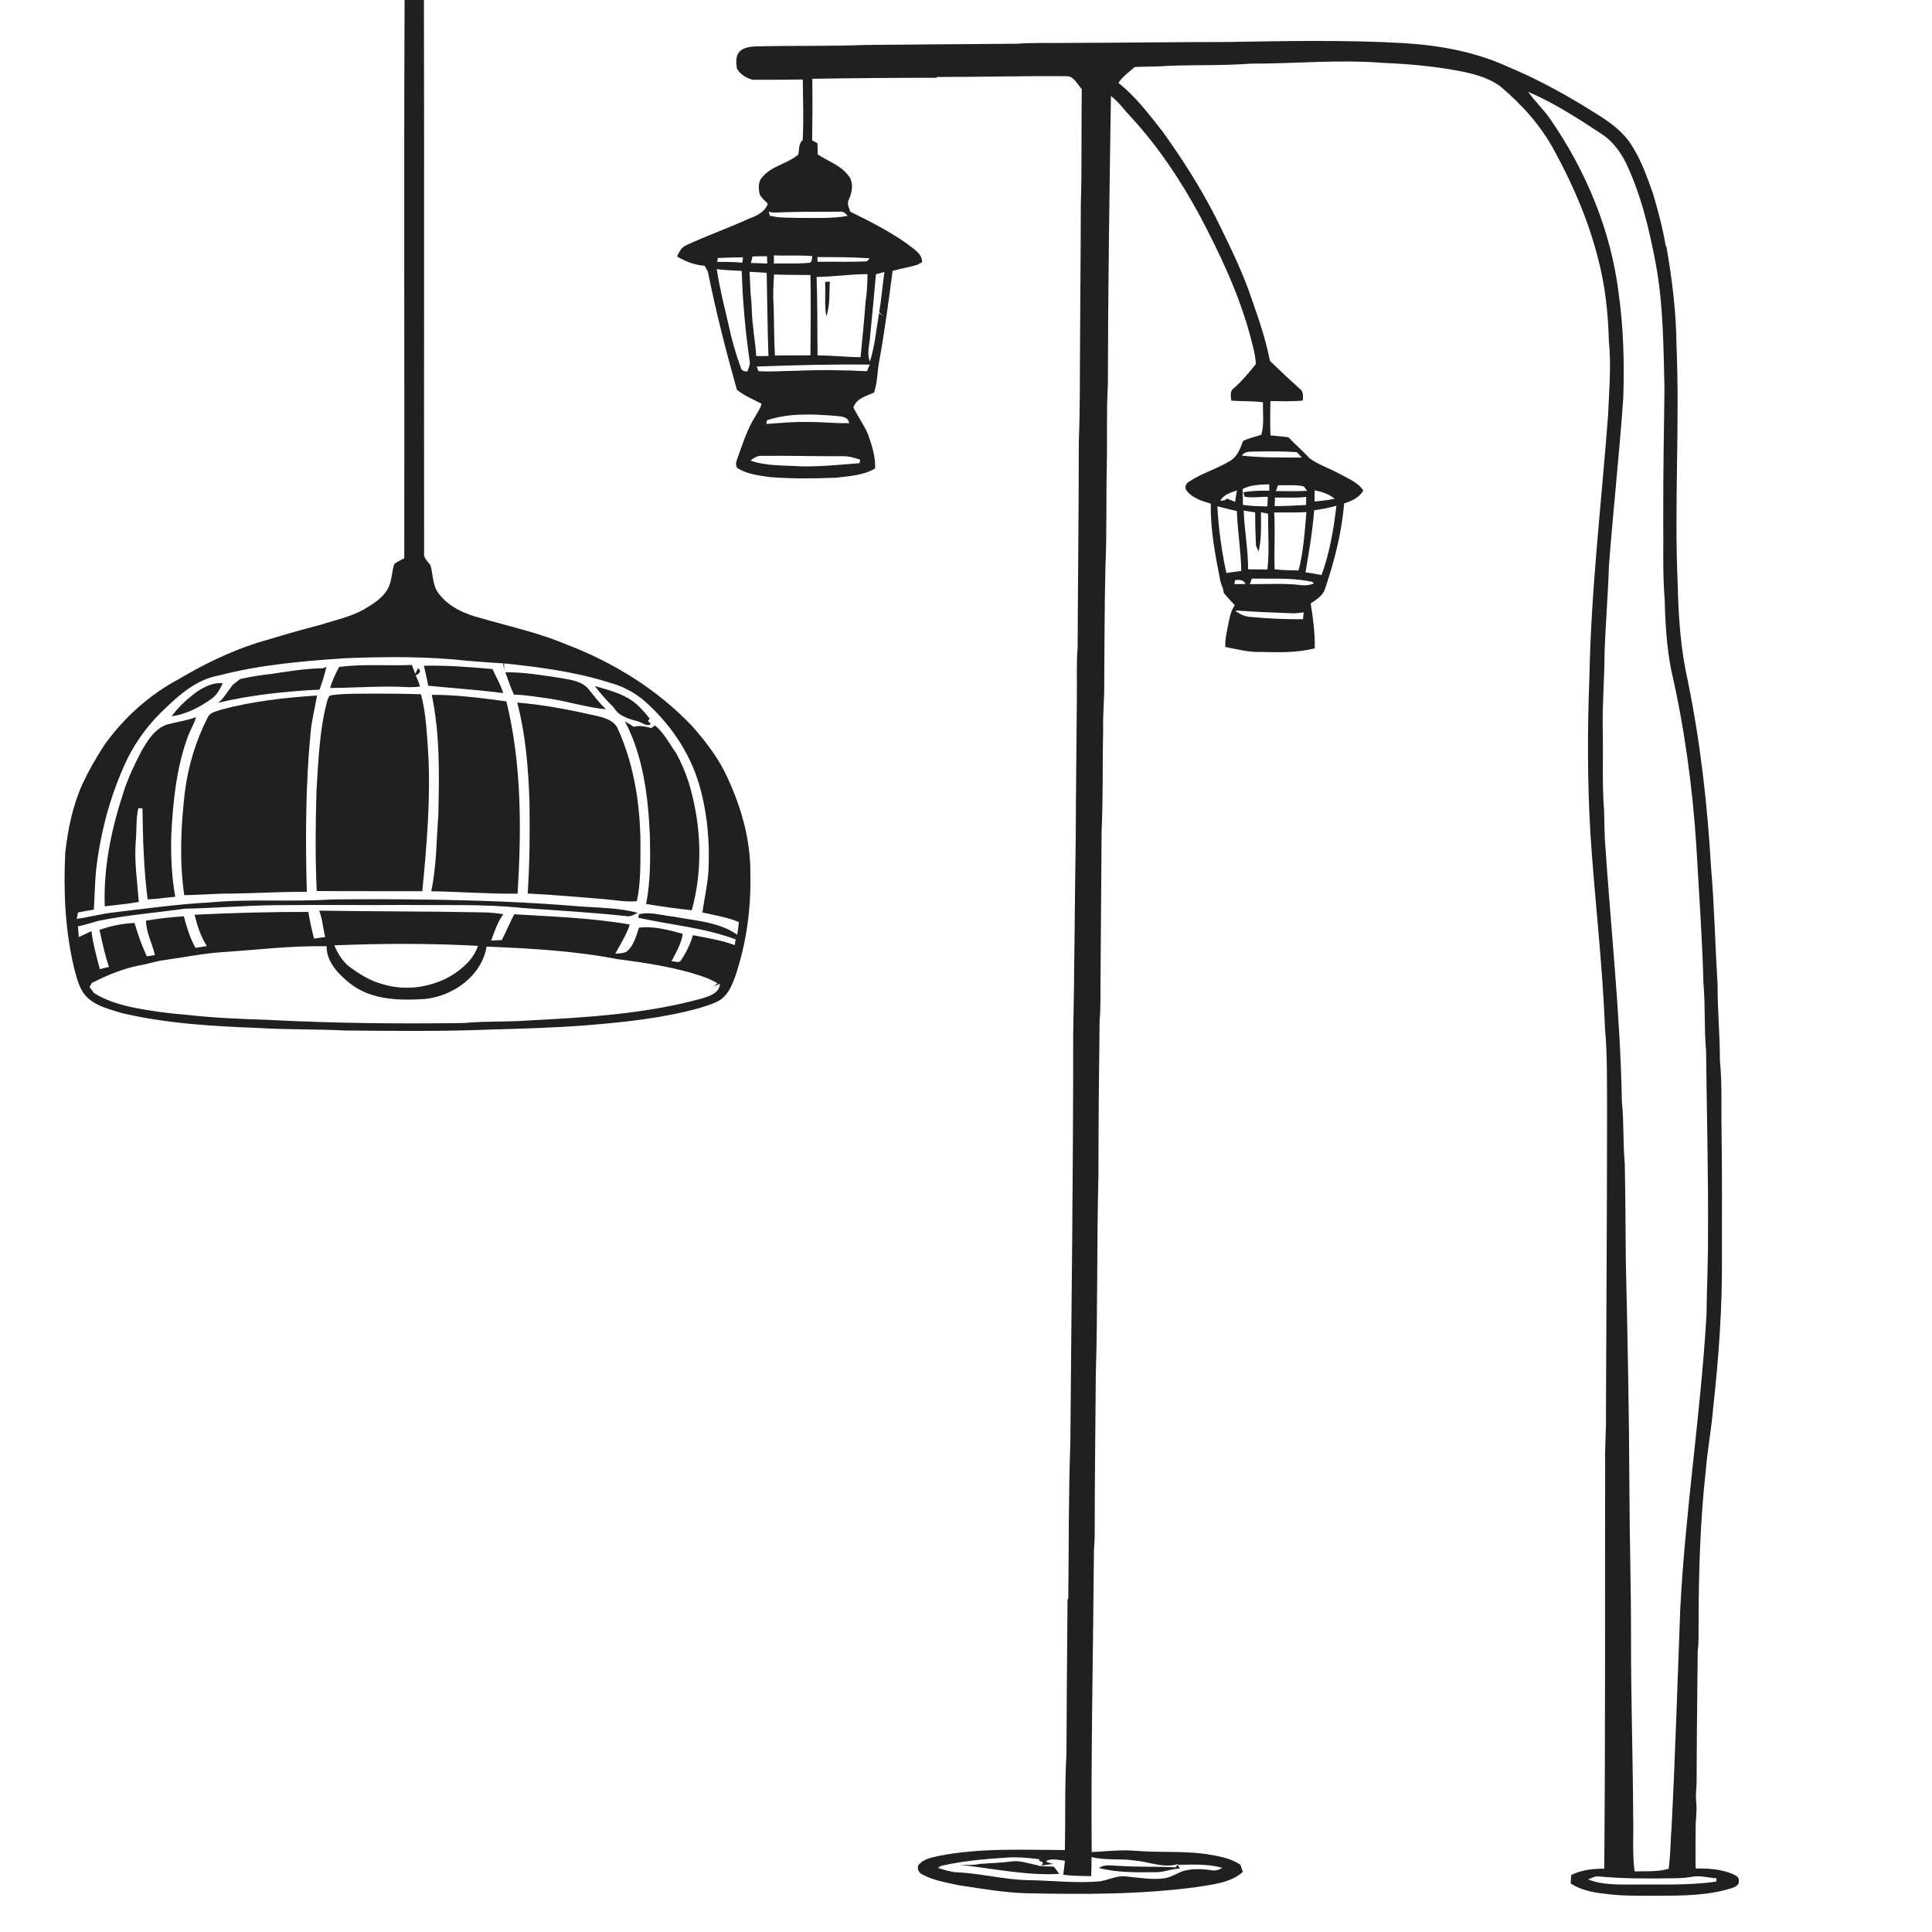 <ns0:svg xmlns:ns0="http://www.w3.org/2000/svg" width="1024pt" height="1024pt" viewBox="0 0 1024 1024" version="1.1">
<ns0:g id="#ffffffff">
<ns0:path fill="#ffffff" opacity="0" d=" M 0.00 0.00 L 214.45 0.00 C 213.98 98.64 214.46 197.28 214.27 295.92 C 212.45 296.88 210.49 297.64 208.94 299.03 C 207.53 303.42 207.78 308.34 205.34 312.39 C 202.54 317.27 197.54 320.18 192.88 323.01 C 185.76 327.02 177.65 328.64 169.94 331.15 C 158.67 334.00 147.54 337.36 136.40 340.67 C 121.84 345.37 107.98 352.06 94.86 359.90 C 79.07 368.26 65.48 380.56 55.15 395.10 C 50.93 401.65 47.03 408.42 43.72 415.48 C 38.53 426.97 35.98 439.48 34.59 451.95 C 33.56 472.64 34.52 493.59 39.45 513.78 C 40.94 519.25 42.31 525.27 46.78 529.15 C 51.77 533.56 58.52 535.04 64.71 536.99 C 88.38 542.52 112.76 543.93 136.98 544.85 C 152.28 545.82 167.62 545.39 182.93 546.19 C 208.62 546.40 234.33 546.73 260.00 545.67 C 277.03 545.25 294.08 544.72 311.07 543.41 C 331.06 541.74 351.16 539.70 370.56 534.32 C 374.48 533.13 378.49 531.97 382.01 529.81 C 385.98 526.95 387.95 522.25 389.59 517.81 C 395.57 500.24 398.17 481.58 397.70 463.03 C 397.88 445.72 393.13 428.65 385.95 413.01 C 381.42 402.61 374.45 393.49 367.00 385.01 C 348.60 365.58 325.31 351.12 300.37 341.64 C 285.70 335.41 270.07 332.03 254.81 327.61 C 246.36 325.47 237.74 321.66 232.43 314.46 C 229.18 310.17 229.59 304.54 228.15 299.60 C 226.77 297.54 224.34 295.86 224.79 293.03 C 224.65 195.35 224.90 97.68 224.69 0.00 L 1024.00 0.00 L 1024.00 1024.00 L 0.00 1024.00 L 0.00 0.00 M 564.98 22.75 C 556.31 22.91 547.64 22.52 538.99 23.18 C 512.35 23.32 485.71 23.63 459.08 23.82 C 439.72 24.57 420.33 24.12 400.97 24.58 C 397.66 24.75 393.79 25.01 391.57 27.82 C 389.73 30.29 390.25 33.51 390.58 36.35 C 392.34 39.51 395.51 41.30 398.89 42.28 C 407.75 42.33 416.62 42.25 425.49 42.13 C 425.64 52.82 425.99 63.52 425.46 74.20 C 423.15 76.19 423.69 79.27 423.10 81.93 C 417.30 86.87 408.86 87.93 403.92 94.00 C 401.73 96.39 401.98 100.00 402.65 102.94 C 403.55 105.00 405.50 106.36 406.95 108.01 C 405.37 112.46 400.92 114.45 396.81 115.96 C 385.98 120.93 374.71 124.87 363.91 129.89 C 361.24 130.90 359.93 133.51 358.86 135.95 C 363.33 138.57 368.25 140.53 373.47 140.87 C 374.03 141.83 374.58 142.78 375.14 143.74 C 379.38 164.89 384.72 185.82 390.56 206.56 C 394.47 209.77 399.21 211.69 403.66 214.00 C 403.04 216.57 401.35 218.71 400.12 221.01 C 395.84 227.95 393.42 235.79 390.68 243.41 C 390.08 245.05 389.54 247.58 391.51 248.50 C 396.46 251.41 402.37 252.00 407.95 252.85 C 419.62 253.81 431.35 253.65 443.04 253.21 C 450.09 252.38 457.50 251.96 463.80 248.33 C 464.14 241.98 462.06 235.95 460.01 230.06 C 457.92 225.08 454.59 220.77 452.32 215.89 C 453.99 211.09 459.15 209.95 463.26 208.06 C 465.09 202.85 464.92 197.25 465.93 191.87 C 468.86 175.85 470.94 159.70 473.11 143.56 C 477.45 142.34 481.92 141.66 486.24 140.33 C 486.85 139.99 488.08 139.31 488.70 138.97 C 488.78 134.14 483.97 131.93 480.82 129.21 C 471.37 122.55 461.03 117.29 450.66 112.21 C 450.06 110.17 448.73 107.99 449.86 105.88 C 451.76 101.74 452.72 96.19 449.25 92.59 C 445.16 87.38 438.71 85.42 433.42 81.85 C 433.36 79.87 433.31 77.89 433.27 75.90 C 432.33 75.40 431.39 74.89 430.46 74.38 C 430.58 63.51 430.70 52.63 430.54 41.76 C 452.43 41.41 474.32 41.21 496.22 41.23 L 496.85 40.80 C 519.60 40.84 542.34 40.17 565.09 40.39 C 569.19 40.16 570.97 44.68 573.36 47.24 C 573.05 67.83 573.49 88.43 572.85 109.00 C 572.83 132.68 572.54 156.35 572.46 180.03 C 572.28 198.02 572.53 216.02 571.80 233.99 C 571.77 270.32 571.32 306.65 571.17 342.98 C 570.50 351.28 570.87 359.61 570.77 367.93 C 570.61 393.28 570.25 418.64 570.16 444.00 C 569.62 479.33 569.48 514.69 568.80 550.02 C 568.87 621.67 567.85 693.30 567.30 764.94 C 566.30 792.34 566.55 819.79 566.21 847.21 L 565.81 847.83 C 565.57 875.22 565.37 902.61 565.23 930.01 C 564.27 946.84 564.77 963.71 564.42 980.57 C 542.29 980.47 519.93 979.38 498.07 983.55 C 494.04 984.52 489.27 985.16 486.66 988.76 C 486.19 990.55 486.79 992.33 488.44 993.28 C 494.59 996.72 501.69 997.79 508.50 999.27 C 520.27 1001.01 532.02 1003.13 543.94 1003.45 C 574.15 1004.12 604.48 1004.17 634.47 1000.16 C 642.82 998.76 652.10 998.03 658.73 992.17 C 658.31 990.90 657.90 989.65 657.48 988.42 C 652.21 984.72 645.73 983.79 639.54 982.72 C 627.10 980.93 614.48 982.01 601.98 980.97 C 594.19 980.28 586.40 981.28 578.62 981.65 C 578.20 929.07 579.38 876.51 579.79 823.94 C 579.74 820.61 580.17 817.29 580.21 813.97 C 580.19 785.64 580.62 757.32 580.79 728.99 C 581.86 693.66 581.27 658.26 582.20 622.93 C 582.19 595.61 582.49 568.29 582.81 540.97 C 583.44 534.33 583.22 527.67 583.29 521.01 C 583.52 494.30 583.65 467.60 583.87 440.89 C 584.71 422.98 584.26 405.00 584.71 387.07 C 584.45 378.71 585.41 370.40 585.26 362.04 C 585.41 341.30 585.42 320.55 585.92 299.81 C 586.69 282.24 586.23 264.60 586.62 247.00 C 586.93 232.65 586.40 218.28 587.19 203.95 C 587.27 152.90 588.06 101.88 588.81 50.85 C 593.01 54.09 596.03 58.50 599.69 62.29 C 613.97 77.86 625.76 95.56 635.80 114.10 C 646.59 134.52 656.57 155.56 662.62 177.94 C 663.91 182.88 665.36 187.82 665.64 192.94 C 662.01 197.52 658.24 201.99 653.85 205.88 C 651.64 207.37 652.45 210.11 652.59 212.33 C 658.18 212.78 663.82 212.45 669.39 213.22 C 669.25 218.92 670.12 224.78 668.55 230.35 C 665.35 231.64 661.85 232.09 658.82 233.79 C 657.33 237.65 655.89 242.06 652.05 244.23 C 645.10 248.53 637.05 250.75 630.22 255.28 C 628.56 256.14 627.60 258.52 628.95 260.05 C 632.01 264.07 637.14 265.54 641.76 266.96 C 641.47 280.88 644.19 294.62 646.87 308.22 C 647.22 309.57 647.74 310.88 648.28 312.19 C 648.37 312.71 648.55 313.77 648.63 314.29 C 650.51 316.49 652.41 318.68 654.47 320.73 C 652.97 322.93 652.11 325.48 651.60 328.08 C 650.68 332.98 649.26 337.85 649.42 342.89 C 655.54 344.08 661.65 345.77 667.95 345.54 C 677.60 345.76 687.42 346.08 696.86 343.62 C 696.98 335.63 695.98 327.70 694.69 319.84 C 697.41 317.96 700.50 316.16 701.96 313.03 C 707.11 298.08 711.12 282.62 712.42 266.82 C 716.40 265.59 720.41 263.75 722.58 259.99 C 719.66 255.47 714.38 253.65 709.92 251.11 C 704.74 248.18 698.93 246.44 694.10 242.93 C 690.59 238.98 686.49 235.64 682.91 231.77 C 679.74 231.31 676.54 231.14 673.37 230.77 C 673.14 224.71 673.24 218.64 673.33 212.58 C 679.06 212.61 684.81 212.90 690.53 212.28 C 690.58 210.09 690.99 207.56 688.94 206.08 C 683.53 201.28 678.28 196.29 673.08 191.27 C 670.98 180.27 667.35 169.65 663.66 159.11 C 658.58 143.77 651.29 129.31 644.17 114.86 C 636.13 99.09 626.55 84.16 616.25 69.78 C 609.01 60.68 602.03 51.19 592.80 43.97 C 594.92 40.49 598.47 38.25 601.40 35.51 C 607.26 35.22 613.15 35.37 619.01 34.91 C 633.67 34.30 648.37 34.84 663.01 33.73 C 686.35 33.78 709.70 31.44 733.01 33.33 C 747.60 33.93 762.19 35.28 776.50 38.23 C 783.06 39.73 789.77 41.69 795.22 45.79 C 806.72 55.46 816.95 66.86 824.02 80.20 C 833.70 97.94 841.75 116.66 846.81 136.26 C 850.70 150.69 852.34 165.65 852.72 180.57 C 854.05 193.65 852.86 206.80 852.33 219.90 C 848.85 266.25 843.27 312.48 842.42 359.00 C 841.34 386.65 841.33 414.37 842.97 442.00 C 845.19 476.38 849.38 510.61 850.68 545.06 C 851.96 559.33 851.70 573.69 851.78 588.01 C 851.77 641.99 851.37 695.97 851.19 749.95 C 851.34 758.65 850.54 767.33 850.76 776.05 C 850.63 847.52 850.90 918.99 850.29 990.47 C 844.30 990.40 838.15 991.07 832.75 993.82 C 832.64 995.28 832.55 996.76 832.47 998.25 C 837.67 1001.68 843.86 1002.98 849.96 1003.64 C 859.23 1005.04 868.64 1004.72 877.99 1004.79 C 891.56 1004.74 905.46 1004.85 918.50 1000.53 C 920.05 1000.02 921.90 998.80 921.63 996.92 C 921.91 994.82 919.61 993.80 918.05 993.11 C 911.93 990.68 905.26 990.20 898.74 990.36 C 898.58 983.49 898.66 976.63 898.71 969.77 C 898.66 964.84 899.53 959.93 899.03 955.01 C 898.56 950.99 899.36 946.99 899.25 942.98 C 899.28 920.28 899.63 897.58 899.83 874.88 C 900.52 869.96 900.18 864.98 900.29 860.03 C 900.35 833.10 901.12 806.14 904.11 779.36 C 904.98 768.33 907.12 757.45 908.00 746.41 C 910.96 719.70 912.92 692.87 912.65 665.97 C 912.71 643.98 912.74 621.99 912.48 600.00 C 912.20 587.38 912.85 574.71 911.59 562.13 C 911.60 548.73 910.32 535.38 910.35 521.98 C 909.09 501.36 908.67 480.68 906.92 460.08 C 904.99 426.83 901.29 393.61 894.59 360.96 C 890.82 344.23 889.59 327.07 889.23 309.97 C 887.31 267.67 890.36 225.33 888.58 183.03 C 888.43 165.44 886.26 147.95 883.22 130.64 L 882.82 130.12 C 881.26 120.80 878.79 111.64 876.13 102.59 C 872.70 92.97 869.27 83.16 863.30 74.79 C 858.75 68.58 852.31 64.16 845.85 60.14 C 830.82 50.68 815.26 41.99 798.82 35.21 C 781.66 27.39 762.83 24.01 744.11 22.86 C 712.77 21.08 681.36 21.75 649.99 22.26 C 621.65 22.26 593.32 22.71 564.98 22.75 Z" />
<ns0:path fill="#ffffff" opacity="0" d=" M 809.97 48.67 C 823.50 54.48 835.98 62.48 848.23 70.58 C 854.23 74.25 858.60 80.01 861.72 86.23 C 869.82 103.18 874.16 121.62 877.63 140.00 C 881.62 161.78 881.67 183.96 882.20 206.00 C 881.89 229.00 881.50 252.00 881.55 275.00 C 881.74 289.32 881.14 303.67 882.33 317.96 C 882.63 330.46 883.38 343.00 885.81 355.30 C 892.83 385.77 897.02 416.86 899.08 448.05 C 900.42 472.37 902.24 496.66 902.85 521.02 C 903.93 533.00 903.18 545.06 904.26 557.03 C 904.60 589.39 905.48 621.72 905.28 654.09 C 905.38 668.38 904.63 682.65 904.48 696.95 C 901.47 749.09 893.22 800.80 890.56 852.98 C 889.10 891.35 887.97 929.73 885.98 968.08 C 885.39 975.55 885.43 983.06 884.43 990.50 C 878.54 992.17 872.39 991.78 866.35 991.85 C 865.08 981.96 865.90 971.96 865.61 962.03 C 865.46 930.99 864.42 899.99 864.47 868.96 C 864.55 842.96 863.73 817.00 863.63 791.00 C 863.48 750.00 862.68 709.01 861.71 668.02 C 861.59 651.01 861.49 634.00 861.17 617.00 C 860.16 606.00 860.78 594.91 859.63 583.92 C 858.80 537.49 853.67 491.30 850.62 445.00 C 850.40 439.98 850.29 434.96 850.22 429.94 C 849.07 415.67 849.79 401.34 849.49 387.04 C 849.22 373.36 850.38 359.74 850.45 346.07 C 850.98 330.65 852.29 315.27 852.77 299.84 C 855.01 270.23 858.30 240.69 860.36 211.06 C 860.98 192.40 860.51 173.66 857.88 155.16 C 853.79 122.11 840.61 90.53 821.74 63.24 C 818.25 58.02 813.50 53.85 809.97 48.67 Z" />
<ns0:path fill="#ffffff" opacity="0" d=" M 407.41 112.30 C 408.24 112.45 409.08 112.58 409.93 112.68 C 421.62 112.17 433.32 112.23 445.01 112.20 C 446.88 111.88 448.20 113.04 449.28 114.43 C 440.64 115.96 431.80 115.47 423.06 115.50 C 418.10 115.29 413.04 115.64 408.19 114.34 L 408.50 115.61 C 408.14 114.50 407.78 113.39 407.41 112.30 Z" />
<ns0:path fill="#ffffff" opacity="0" d=" M 410.17 135.38 C 416.97 135.65 423.80 135.13 430.60 135.75 C 430.14 136.87 430.65 139.13 428.93 139.28 C 422.70 139.94 416.42 139.49 410.18 139.67 C 410.17 138.24 410.17 136.81 410.17 135.38 Z" />
<ns0:path fill="#ffffff" opacity="0" d=" M 380.43 136.75 C 384.89 136.51 389.35 136.45 393.81 136.37 C 393.69 137.31 393.56 138.26 393.45 139.22 C 389.03 138.83 384.59 138.79 380.16 138.79 C 380.23 138.28 380.37 137.26 380.43 136.75 Z" />
<ns0:path fill="#ffffff" opacity="0" d=" M 398.83 135.93 C 401.39 135.82 403.96 135.78 406.53 135.81 C 406.57 137.09 406.61 138.38 406.66 139.67 C 403.78 139.56 400.90 139.44 398.02 139.39 C 398.29 138.24 398.56 137.08 398.83 135.93 Z" />
<ns0:path fill="#ffffff" opacity="0" d=" M 433.24 136.27 C 442.49 136.27 451.75 136.25 460.99 136.90 C 460.59 137.31 459.81 138.13 459.42 138.54 C 450.72 138.93 442.02 138.62 433.33 138.76 C 433.30 138.14 433.26 136.89 433.24 136.27 Z" />
<ns0:path fill="#ffffff" opacity="0" d=" M 379.90 142.66 C 384.28 143.23 388.70 143.31 393.11 143.59 C 393.64 159.61 395.04 175.59 397.36 191.45 C 397.77 193.35 396.66 195.08 396.17 196.85 C 394.34 196.97 392.88 196.38 392.51 194.47 C 389.94 187.43 387.85 180.20 386.31 172.86 C 384.03 162.83 381.41 152.85 379.90 142.66 Z" />
<ns0:path fill="#ffffff" opacity="0" d=" M 397.29 144.08 C 400.31 144.20 403.34 144.40 406.36 144.60 C 406.70 159.30 406.75 174.00 407.30 188.69 C 405.14 188.69 402.98 188.70 400.83 188.73 C 400.55 183.45 399.56 178.25 399.16 172.99 C 398.28 167.40 398.65 161.70 397.86 156.11 C 397.68 152.09 397.48 148.09 397.29 144.08 Z" />
<ns0:path fill="#ffffff" opacity="0" d=" M 410.25 145.49 C 416.69 145.72 423.13 145.70 429.57 145.77 C 429.80 159.96 429.66 174.15 429.56 188.34 C 423.28 188.37 417.01 188.38 410.73 188.42 C 410.24 179.59 410.30 170.75 410.06 161.91 C 409.57 156.44 409.96 150.96 410.25 145.49 Z" />
<ns0:path fill="#ffffff" opacity="0" d=" M 464.26 145.37 C 465.76 144.97 467.26 144.56 468.77 144.16 C 467.75 151.26 467.15 158.42 466.01 165.51 C 466.87 166.25 467.73 167.00 468.59 167.75 C 467.93 167.29 466.61 166.37 465.95 165.91 C 464.46 174.51 463.71 183.29 461.07 191.64 C 459.40 187.68 460.73 183.31 461.09 179.22 C 462.19 167.94 463.30 156.66 464.26 145.37 Z" />
<ns0:path fill="#ffffff" opacity="0" d=" M 432.81 146.79 C 441.82 146.68 450.76 145.32 459.79 145.29 C 459.78 150.17 459.51 155.04 458.77 159.87 C 458.06 169.70 457.07 179.51 456.12 189.32 C 448.51 189.25 440.94 188.35 433.32 188.39 C 433.15 174.52 433.32 160.65 432.81 146.79 M 437.31 149.41 C 437.67 155.47 436.88 161.61 437.95 167.61 C 440.09 161.74 439.41 155.40 439.85 149.29 C 439.21 149.32 437.94 149.38 437.31 149.41 Z" />
<ns0:path fill="#ffffff" opacity="0" d=" M 401.09 194.27 C 421.03 193.56 441.00 193.00 460.97 193.24 C 460.61 194.11 459.90 195.86 459.54 196.74 C 447.06 196.13 434.56 195.95 422.06 196.52 C 415.37 196.55 408.67 197.17 401.99 196.72 L 401.09 194.27 Z" />
<ns0:path fill="#ffffff" opacity="0" d=" M 406.46 222.78 C 417.90 218.91 430.24 219.44 442.12 220.37 C 445.12 220.78 449.40 220.33 450.08 224.28 C 442.69 224.49 435.33 223.53 427.94 223.68 C 420.67 223.46 413.44 224.21 406.21 224.71 C 406.27 224.23 406.39 223.26 406.46 222.78 Z" />
<ns0:path fill="#ffffff" opacity="0" d=" M 658.18 241.46 C 659.80 239.09 662.63 239.44 665.10 239.33 C 672.50 239.22 679.91 239.13 687.30 239.64 C 688.23 240.58 689.15 241.54 690.06 242.52 C 679.44 242.43 668.74 242.71 658.18 241.46 Z" />
<ns0:path fill="#ffffff" opacity="0" d=" M 397.78 244.10 C 399.57 242.70 401.58 241.36 403.98 241.62 C 417.98 241.45 431.98 241.88 445.98 241.80 C 449.41 241.68 452.75 242.50 455.94 243.67 C 455.84 244.13 455.64 245.03 455.54 245.49 C 445.04 246.33 434.53 247.43 423.98 247.16 C 415.21 246.56 406.20 247.12 397.78 244.10 Z" />
<ns0:path fill="#ffffff" opacity="0" d=" M 677.38 257.19 C 681.66 257.34 686.01 256.85 690.25 257.60 C 691.56 257.79 691.96 259.28 692.78 260.15 C 687.27 260.51 681.76 260.25 676.25 260.28 C 676.62 259.25 676.99 258.22 677.38 257.19 Z" />
<ns0:path fill="#ffffff" opacity="0" d=" M 658.62 259.18 C 662.94 256.90 667.95 256.90 672.71 256.70 C 672.72 257.84 672.73 258.97 672.75 260.11 C 668.15 259.97 663.53 260.12 658.99 260.90 C 659.16 261.49 659.50 262.67 659.67 263.27 C 663.70 264.05 667.88 263.22 671.98 263.34 C 671.87 265.03 671.79 266.72 671.72 268.41 C 667.40 268.31 663.07 268.29 658.80 267.58 C 658.75 264.78 658.64 261.98 658.62 259.18 Z" />
<ns0:path fill="#ffffff" opacity="0" d=" M 646.79 265.39 C 648.58 262.07 652.34 261.13 655.61 259.91 C 655.24 261.92 654.90 263.93 654.62 265.95 C 653.18 265.38 651.74 264.80 650.30 264.26 C 649.38 265.42 648.04 265.28 646.79 265.39 Z" />
<ns0:path fill="#ffffff" opacity="0" d=" M 696.78 259.90 C 700.59 260.57 704.32 261.89 707.40 264.32 C 703.88 265.10 700.30 265.48 696.73 265.81 C 696.75 263.84 696.76 261.87 696.78 259.90 Z" />
<ns0:path fill="#ffffff" opacity="0" d=" M 675.74 263.73 C 681.26 263.60 686.83 264.10 692.33 263.36 C 692.29 264.79 692.25 266.22 692.24 267.66 C 686.69 267.88 681.16 268.30 675.60 268.27 C 675.64 266.75 675.69 265.24 675.74 263.73 Z" />
<ns0:path fill="#ffffff" opacity="0" d=" M 645.23 268.31 C 648.65 269.20 652.06 270.12 655.54 270.84 C 655.95 281.46 657.71 291.98 657.91 302.62 C 655.27 302.97 652.63 303.32 650.00 303.69 C 647.47 292.04 645.85 280.22 645.23 268.31 Z" />
<ns0:path fill="#ffffff" opacity="0" d=" M 696.53 270.46 C 700.51 269.90 704.48 269.21 708.33 268.02 C 706.87 280.49 704.78 292.95 700.45 304.78 C 697.62 304.23 694.81 303.67 691.95 303.38 C 693.78 292.45 695.69 281.53 696.53 270.46 Z" />
<ns0:path fill="#ffffff" opacity="0" d=" M 659.17 270.61 C 661.19 270.94 663.21 271.25 665.24 271.56 C 665.26 277.42 665.40 283.29 665.69 289.15 C 666.03 289.94 666.71 291.52 667.05 292.31 C 668.74 285.50 668.35 278.47 668.34 271.53 C 669.60 271.78 670.90 271.96 672.15 272.35 C 671.96 282.18 672.94 292.06 671.73 301.85 C 668.33 301.79 664.93 301.78 661.53 301.74 C 661.51 291.31 659.60 281.02 659.17 270.61 Z" />
<ns0:path fill="#ffffff" opacity="0" d=" M 675.35 271.61 C 681.04 271.60 686.74 271.74 692.43 271.45 C 691.50 281.79 690.90 292.26 688.28 302.35 C 684.04 302.29 679.79 302.22 675.58 301.76 C 675.21 291.71 675.95 281.65 675.35 271.61 Z" />
<ns0:path fill="#ffffff" opacity="0" d=" M 654.63 307.46 C 656.84 307.23 659.15 307.18 660.17 309.54 C 658.18 309.60 656.21 309.59 654.24 309.58 C 654.34 309.05 654.53 307.99 654.63 307.46 Z" />
<ns0:path fill="#ffffff" opacity="0" d=" M 662.45 309.62 C 662.71 308.88 663.25 307.40 663.51 306.66 C 673.37 306.86 683.30 306.19 693.06 307.91 C 694.12 308.29 695.93 307.96 696.29 309.35 C 694.27 310.05 692.14 310.38 690.02 310.18 C 680.87 309.00 671.63 309.69 662.45 309.62 Z" />
<ns0:path fill="#ffffff" opacity="0" d=" M 654.66 323.56 C 665.08 324.29 675.53 324.73 685.97 325.09 C 687.63 324.98 689.30 324.76 690.98 324.59 C 690.85 325.79 690.73 326.99 690.62 328.20 C 681.47 328.30 672.32 327.87 663.22 327.03 C 660.01 326.90 657.04 325.69 654.66 323.56 Z" />
<ns0:path fill="#ffffff" opacity="0" d=" M 183.03 348.87 C 204.71 348.01 226.47 347.85 248.06 350.26 C 254.26 350.67 260.46 351.30 266.67 351.58 C 266.83 352.78 267.01 354.00 267.20 355.21 C 267.19 354.31 267.19 352.51 267.19 351.61 C 286.08 353.58 305.04 356.08 323.20 361.85 C 329.48 363.50 335.34 366.54 340.44 370.54 C 354.43 382.50 365.45 398.21 370.62 415.98 C 374.93 430.90 376.31 446.57 375.47 462.06 C 374.93 469.31 373.32 476.42 372.28 483.61 C 378.75 485.15 385.47 486.05 391.61 488.74 C 391.42 490.96 391.12 493.18 390.74 495.39 C 380.87 488.56 368.45 488.03 357.03 485.84 C 350.92 485.25 344.70 483.03 338.61 484.61 C 338.54 485.07 338.42 485.97 338.35 486.43 C 355.53 490.25 373.32 491.68 389.90 497.90 C 389.79 498.66 389.56 500.17 389.44 500.93 C 382.29 498.27 374.71 497.12 367.25 495.66 C 365.89 500.37 363.73 504.86 360.99 508.92 C 359.96 510.84 357.47 509.27 355.88 509.50 C 358.32 504.86 361.08 500.23 361.88 494.96 C 354.38 492.91 346.51 490.69 338.69 491.70 C 337.14 496.14 335.96 501.20 332.17 504.34 C 330.33 505.37 328.15 505.28 326.12 505.47 C 328.84 500.40 332.00 495.50 333.82 490.01 C 313.59 486.49 293.02 485.84 272.57 484.57 C 270.20 489.04 268.31 493.74 265.97 498.23 C 264.08 498.34 262.19 498.44 260.31 498.54 C 262.12 493.74 263.66 488.74 266.76 484.57 C 263.07 483.94 259.33 483.58 255.58 483.57 C 226.78 482.98 197.97 483.12 169.18 482.66 C 170.95 487.14 171.16 492.00 172.38 496.63 C 170.40 496.92 168.42 497.20 166.45 497.48 C 165.24 492.82 164.21 488.11 163.42 483.36 C 143.31 483.26 123.22 483.87 103.13 484.82 C 104.54 490.61 106.38 496.41 109.66 501.45 C 107.65 501.76 105.64 502.04 103.63 502.37 C 100.63 497.16 98.99 491.42 97.43 485.66 C 90.71 486.09 84.01 486.83 77.37 487.97 C 77.47 494.39 80.75 500.08 82.11 506.22 C 80.68 506.43 79.24 506.64 77.81 506.86 C 75.15 501.16 73.05 495.22 71.32 489.19 C 64.98 489.45 58.71 490.71 52.74 492.86 C 54.24 499.44 55.51 506.11 57.79 512.48 C 56.17 512.89 54.53 513.29 52.90 513.67 C 51.18 507.01 49.30 500.35 48.45 493.51 C 46.23 494.61 43.98 495.64 41.75 496.70 C 41.60 494.78 41.45 492.87 41.30 490.97 C 44.96 490.30 48.46 489.05 52.03 488.09 C 67.20 484.98 82.65 483.77 97.96 481.63 C 113.66 481.34 129.33 479.98 145.03 479.78 C 168.36 479.47 191.69 479.83 215.03 479.64 C 235.73 479.89 256.50 479.07 277.13 481.26 C 295.43 482.57 313.76 483.59 332.00 485.57 C 334.24 486.11 336.12 484.57 338.08 483.82 C 327.98 481.12 317.45 481.17 307.09 480.40 C 280.45 478.13 253.71 477.20 226.98 476.82 C 209.98 476.57 192.98 476.54 175.99 476.73 C 154.31 478.13 132.50 476.31 110.84 478.33 C 93.77 479.25 76.83 481.64 59.87 483.64 C 53.41 484.40 47.12 486.13 40.68 487.03 C 40.90 485.89 41.13 484.75 41.35 483.62 C 44.13 483.06 46.92 482.53 49.73 482.15 C 50.16 475.46 50.26 468.75 50.84 462.07 C 53.09 441.47 58.51 421.16 67.38 402.42 C 72.49 392.09 79.59 382.77 88.08 374.98 C 95.90 367.42 104.89 359.97 115.93 358.04 C 137.84 352.30 160.50 350.37 183.03 348.87 M 179.72 353.52 C 177.84 357.10 176.05 360.75 174.97 364.66 C 188.97 364.55 202.98 363.37 216.97 364.23 C 218.86 364.16 220.76 364.19 222.62 363.84 C 222.06 361.79 221.18 359.85 220.33 357.92 C 222.01 357.32 223.87 355.45 221.47 354.30 C 221.01 355.25 220.56 356.21 220.10 357.16 C 219.49 355.58 218.89 354.01 218.29 352.44 C 205.44 353.02 192.48 351.77 179.72 353.52 M 224.69 352.86 C 225.40 356.40 226.37 359.88 226.97 363.44 C 240.21 364.79 253.50 365.64 266.72 367.35 C 265.33 362.89 262.96 358.83 261.00 354.61 C 248.94 353.56 236.81 352.57 224.69 352.86 M 171.16 354.21 C 162.03 354.28 153.03 355.81 144.03 357.16 C 138.39 357.81 132.76 358.61 127.24 359.92 C 126.08 360.88 124.89 361.81 123.67 362.70 C 120.90 365.88 119.02 369.79 115.67 372.46 C 133.28 368.29 151.31 366.41 169.36 365.50 C 170.80 361.53 172.13 357.51 172.99 353.38 C 172.53 353.59 171.61 354.01 171.16 354.21 M 267.83 356.35 C 269.35 360.30 270.55 364.38 272.42 368.19 C 278.32 368.23 284.13 369.35 289.96 370.10 C 300.45 371.58 310.63 374.91 321.17 375.94 C 317.71 372.66 314.82 368.86 311.87 365.14 C 308.01 360.72 301.84 360.25 296.45 359.26 C 286.98 357.84 277.44 356.18 267.83 356.35 M 104.49 366.54 C 99.44 370.25 94.64 374.57 90.96 379.67 C 98.75 378.54 105.92 374.83 112.26 370.28 C 115.00 368.26 116.62 365.16 118.06 362.18 C 113.10 361.54 108.52 363.94 104.49 366.54 M 315.26 363.62 C 318.31 367.62 321.64 371.40 325.25 374.90 C 328.07 379.93 333.94 381.20 339.05 382.62 C 340.64 383.36 342.24 384.50 344.10 384.26 C 345.69 383.85 343.90 382.72 343.42 382.20 C 343.65 381.86 344.10 381.18 344.33 380.84 C 342.63 378.80 340.98 376.73 339.08 374.88 C 332.86 368.27 323.66 366.04 315.26 363.62 M 174.83 368.67 C 173.80 369.70 173.59 371.21 173.16 372.55 C 169.27 387.69 168.75 403.39 167.76 418.92 C 167.21 436.69 167.06 454.49 167.86 472.26 C 186.52 472.41 205.17 472.29 223.83 472.36 C 226.18 448.00 228.30 423.51 226.96 399.02 C 226.20 388.63 225.85 378.06 223.11 367.97 C 211.75 367.58 200.38 367.60 189.01 367.69 C 184.28 367.77 179.50 367.80 174.83 368.67 M 232.31 431.98 C 231.33 445.46 231.37 459.12 228.57 472.39 C 243.83 472.63 259.07 473.84 274.34 473.66 C 276.40 439.67 276.56 405.01 268.40 371.74 C 255.29 370.01 242.11 368.22 228.85 368.27 C 233.22 389.19 232.83 410.72 232.31 431.98 M 117.17 376.13 C 114.73 377.13 111.39 377.47 110.15 380.14 C 103.76 392.56 99.70 406.13 97.96 419.99 C 95.85 438.04 95.03 456.40 97.65 474.43 C 105.78 474.40 113.89 473.57 122.03 473.63 C 135.57 473.48 149.08 472.57 162.62 472.70 C 161.86 444.58 161.93 416.37 164.62 388.35 C 165.18 381.69 166.94 375.21 168.03 368.63 C 150.92 369.77 133.76 371.67 117.17 376.13 M 274.12 372.36 C 278.67 389.53 280.02 407.30 280.64 424.99 C 280.87 441.20 280.76 457.41 279.69 473.59 C 293.26 474.21 306.80 475.51 320.35 476.58 C 326.05 477.03 331.78 478.17 337.52 477.66 C 339.38 469.24 339.41 460.54 339.45 451.95 C 339.76 429.63 336.78 406.87 327.51 386.40 C 325.87 382.30 321.39 380.74 317.47 379.72 C 303.18 376.44 288.75 373.56 274.12 372.36 M 88.86 383.91 C 82.16 386.01 78.32 392.32 75.00 398.04 C 71.30 405.16 67.80 412.44 65.39 420.12 C 59.02 439.50 54.77 459.87 55.52 480.35 C 61.55 479.62 67.59 479.12 73.57 478.05 C 72.80 467.40 71.10 456.73 71.96 446.00 C 72.54 440.10 71.94 434.09 73.35 428.29 C 73.89 428.34 74.97 428.45 75.50 428.50 C 75.75 444.59 76.18 460.70 78.26 476.69 C 83.17 476.55 88.01 475.70 92.89 475.29 C 90.94 464.64 90.51 453.79 90.76 442.99 C 91.66 425.07 93.44 406.91 99.73 389.97 C 101.06 386.65 102.92 383.56 103.91 380.11 C 99.03 381.90 93.87 382.64 88.86 383.91 M 331.17 382.26 C 340.98 400.85 343.54 422.23 344.45 442.95 C 344.73 455.04 344.77 467.22 342.47 479.14 C 350.50 480.45 358.55 481.60 366.65 482.45 C 372.78 460.40 371.65 436.71 365.09 414.90 C 363.29 409.39 361.08 404.02 358.23 398.97 C 354.71 394.03 351.91 388.47 347.20 384.49 C 346.52 384.95 345.85 385.41 345.18 385.87 C 342.13 385.13 339.04 384.32 335.93 385.24 C 334.35 384.23 332.76 383.24 331.17 382.26 Z" />
<ns0:path fill="#ffffff" opacity="0" d=" M 177.20 501.06 C 202.55 500.01 228.00 499.94 253.35 501.32 C 251.00 508.34 245.25 513.40 239.13 517.17 C 228.28 523.45 214.92 525.33 202.87 521.65 C 196.12 519.89 190.13 516.13 184.64 511.94 C 181.24 509.05 178.91 505.13 177.20 501.06 Z" />
<ns0:path fill="#ffffff" opacity="0" d=" M 257.94 501.72 C 280.89 502.67 303.91 503.89 326.52 508.23 C 342.52 510.37 358.64 512.66 373.93 518.09 C 376.15 518.92 378.23 520.06 380.35 521.13 C 379.79 521.57 378.68 522.46 378.12 522.90 C 379.25 522.37 380.40 521.86 381.56 521.37 C 381.40 526.41 375.88 528.03 371.92 529.25 C 341.98 537.47 310.82 539.26 279.97 540.88 C 268.70 541.73 257.34 541.14 246.08 542.21 C 211.37 542.73 176.65 542.36 141.99 540.54 C 127.65 540.06 113.25 539.53 99.00 537.88 C 89.15 537.14 79.34 535.79 69.66 533.80 C 62.74 532.23 55.78 530.16 49.77 526.29 C 49.01 525.23 48.23 524.18 47.47 523.14 C 47.77 522.60 48.37 521.53 48.67 521.00 C 56.55 516.97 64.75 513.53 73.47 511.77 C 78.05 511.02 82.46 509.46 87.07 508.86 C 97.36 507.48 107.56 505.32 117.94 504.65 C 136.32 503.43 154.67 501.15 173.11 501.53 C 173.01 509.89 179.45 516.40 185.55 521.26 C 196.66 530.03 211.64 530.39 225.13 529.49 C 240.18 528.01 255.28 517.22 257.94 501.72 Z" />
<ns0:path fill="#ffffff" opacity="0" d=" M 499.04 988.87 C 510.52 986.33 522.29 985.27 534.00 984.53 C 539.67 984.19 545.34 984.67 550.95 985.46 L 550.70 986.22 L 551.45 986.53 L 552.21 986.79 C 553.76 987.62 551.41 989.84 550.30 988.71 C 545.52 987.90 540.86 985.86 535.91 986.62 C 530.29 987.41 524.62 987.49 518.98 987.94 C 515.66 988.70 512.25 988.42 508.88 988.43 C 526.38 990.29 543.73 994.20 561.43 993.21 C 560.49 991.88 559.54 990.60 558.52 989.36 C 556.01 989.27 553.49 989.20 550.99 989.08 C 553.33 988.60 555.69 988.15 558.08 987.96 C 557.24 987.68 555.56 987.13 554.72 986.86 L 554.79 986.17 C 557.63 984.99 561.30 985.83 564.42 986.23 C 564.20 988.70 563.90 991.18 563.52 993.65 C 568.44 994.33 573.40 994.26 578.35 994.41 C 578.49 991.03 578.55 987.64 578.54 984.27 C 586.07 986.17 593.91 984.98 601.53 986.13 C 609.20 986.78 616.78 990.35 624.51 987.96 C 623.99 988.54 623.48 989.14 622.99 989.75 C 613.01 989.12 602.99 989.70 593.01 988.93 C 589.51 988.95 585.55 987.86 582.49 990.07 C 592.45 992.66 602.83 992.38 613.05 992.31 C 617.22 992.24 621.14 990.44 625.32 990.39 C 625.05 989.89 624.49 988.89 624.22 988.38 C 632.07 988.33 640.15 987.74 647.79 990.01 C 646.02 991.19 643.94 991.69 641.85 991.24 C 636.98 990.53 631.94 990.36 627.16 991.65 C 623.79 992.87 620.74 995.00 617.15 995.54 C 610.45 996.43 603.76 995.19 597.10 994.59 C 592.15 993.83 587.65 996.47 582.87 997.16 C 570.25 998.27 557.64 996.68 545.02 996.53 C 531.89 996.27 519.06 992.70 505.95 992.29 C 504.26 992.03 502.61 991.58 500.95 991.23 C 499.66 990.79 498.37 990.38 497.09 990.00 C 497.74 989.61 498.39 989.24 499.04 988.87 Z" />
<ns0:path fill="#ffffff" opacity="0" d=" M 886.01 995.53 C 889.32 995.49 892.65 995.47 895.93 994.86 C 900.53 993.81 905.17 995.18 909.78 995.55 C 909.74 995.98 909.66 996.84 909.62 997.27 C 894.84 999.46 879.86 998.65 864.97 998.85 C 857.17 998.81 849.10 999.09 841.73 996.12 C 843.46 995.55 845.12 994.40 847.01 994.52 C 859.97 995.74 873.01 995.76 886.01 995.53 Z" />
</ns0:g>
<ns0:g id="#202020ff">
<ns0:path fill="#202020" opacity="1.00" d=" M 214.45 0.00 L 224.69 0.00 C 224.90 97.68 224.65 195.35 224.79 293.03 C 224.34 295.86 226.77 297.54 228.15 299.60 C 229.59 304.54 229.18 310.17 232.43 314.46 C 237.74 321.66 246.36 325.47 254.81 327.61 C 270.07 332.03 285.70 335.41 300.37 341.64 C 325.31 351.12 348.60 365.58 367.00 385.01 C 374.45 393.49 381.42 402.61 385.95 413.01 C 393.13 428.65 397.88 445.72 397.70 463.03 C 398.17 481.58 395.57 500.24 389.59 517.81 C 387.95 522.25 385.98 526.95 382.01 529.81 C 378.49 531.97 374.48 533.13 370.56 534.32 C 351.16 539.70 331.06 541.74 311.07 543.41 C 294.08 544.72 277.03 545.25 260.00 545.67 C 234.33 546.73 208.62 546.40 182.93 546.19 C 167.62 545.39 152.28 545.82 136.98 544.85 C 112.76 543.93 88.38 542.52 64.71 536.99 C 58.52 535.04 51.77 533.56 46.78 529.15 C 42.31 525.27 40.94 519.25 39.45 513.78 C 34.52 493.59 33.56 472.64 34.59 451.95 C 35.98 439.48 38.53 426.97 43.72 415.48 C 47.03 408.42 50.93 401.65 55.15 395.10 C 65.48 380.56 79.07 368.26 94.86 359.90 C 107.98 352.06 121.84 345.37 136.40 340.67 C 147.54 337.36 158.67 334.00 169.94 331.15 C 177.65 328.64 185.76 327.02 192.88 323.01 C 197.54 320.18 202.54 317.27 205.34 312.39 C 207.78 308.34 207.53 303.42 208.94 299.03 C 210.49 297.64 212.45 296.88 214.27 295.92 C 214.46 197.28 213.98 98.64 214.45 0.00 M 183.03 348.87 C 160.50 350.37 137.84 352.30 115.93 358.04 C 104.89 359.97 95.90 367.42 88.08 374.98 C 79.59 382.77 72.49 392.09 67.38 402.42 C 58.51 421.16 53.09 441.47 50.84 462.07 C 50.26 468.75 50.16 475.46 49.73 482.15 C 46.92 482.53 44.13 483.06 41.35 483.62 C 41.13 484.75 40.90 485.89 40.68 487.03 C 47.12 486.13 53.41 484.40 59.87 483.64 C 76.83 481.64 93.77 479.25 110.84 478.33 C 132.50 476.31 154.31 478.13 175.99 476.73 C 192.98 476.54 209.98 476.57 226.98 476.82 C 253.71 477.20 280.45 478.13 307.09 480.40 C 317.45 481.17 327.98 481.12 338.08 483.82 C 336.12 484.57 334.24 486.11 332.00 485.57 C 313.76 483.59 295.43 482.57 277.13 481.26 C 256.50 479.07 235.73 479.89 215.03 479.64 C 191.69 479.83 168.36 479.47 145.03 479.78 C 129.33 479.98 113.66 481.34 97.96 481.63 C 82.65 483.77 67.20 484.98 52.03 488.09 C 48.46 489.05 44.96 490.30 41.30 490.97 C 41.45 492.87 41.60 494.78 41.75 496.70 C 43.98 495.64 46.23 494.61 48.45 493.51 C 49.30 500.35 51.18 507.01 52.90 513.67 C 54.53 513.29 56.17 512.89 57.79 512.48 C 55.51 506.11 54.24 499.44 52.74 492.86 C 58.71 490.71 64.98 489.45 71.32 489.19 C 73.05 495.22 75.15 501.16 77.81 506.86 C 79.24 506.64 80.68 506.43 82.11 506.22 C 80.75 500.08 77.47 494.39 77.37 487.97 C 84.01 486.83 90.71 486.09 97.43 485.66 C 98.99 491.42 100.63 497.16 103.63 502.37 C 105.64 502.04 107.65 501.76 109.66 501.45 C 106.38 496.41 104.54 490.61 103.13 484.82 C 123.22 483.87 143.31 483.26 163.42 483.36 C 164.21 488.11 165.24 492.82 166.45 497.48 C 168.42 497.20 170.40 496.92 172.38 496.63 C 171.16 492.00 170.95 487.14 169.18 482.66 C 197.97 483.12 226.78 482.98 255.58 483.57 C 259.33 483.58 263.07 483.94 266.76 484.57 C 263.66 488.74 262.12 493.74 260.31 498.54 C 262.19 498.44 264.08 498.34 265.97 498.23 C 268.31 493.74 270.20 489.04 272.57 484.57 C 293.02 485.84 313.59 486.49 333.82 490.01 C 332.00 495.50 328.84 500.40 326.12 505.47 C 328.15 505.28 330.33 505.37 332.17 504.34 C 335.96 501.20 337.14 496.14 338.69 491.70 C 346.51 490.69 354.38 492.91 361.88 494.96 C 361.08 500.23 358.32 504.86 355.88 509.50 C 357.47 509.27 359.96 510.84 360.99 508.92 C 363.73 504.86 365.89 500.37 367.25 495.66 C 374.71 497.12 382.29 498.27 389.44 500.93 C 389.56 500.17 389.79 498.66 389.90 497.90 C 373.32 491.68 355.53 490.25 338.35 486.43 C 338.42 485.97 338.54 485.07 338.61 484.61 C 344.70 483.03 350.92 485.25 357.03 485.84 C 368.45 488.03 380.87 488.56 390.74 495.39 C 391.12 493.18 391.42 490.96 391.61 488.74 C 385.47 486.05 378.75 485.15 372.28 483.61 C 373.32 476.42 374.93 469.31 375.47 462.06 C 376.31 446.57 374.93 430.90 370.62 415.98 C 365.45 398.21 354.43 382.50 340.44 370.54 C 335.34 366.54 329.48 363.50 323.20 361.85 C 305.04 356.08 286.08 353.58 267.19 351.61 C 267.19 352.51 267.19 354.31 267.20 355.21 C 267.01 354.00 266.83 352.78 266.67 351.58 C 260.46 351.30 254.26 350.67 248.06 350.26 C 226.47 347.85 204.71 348.01 183.03 348.87 M 177.20 501.06 C 178.91 505.13 181.24 509.05 184.64 511.94 C 190.13 516.13 196.12 519.89 202.87 521.65 C 214.92 525.33 228.28 523.45 239.13 517.17 C 245.25 513.40 251.00 508.34 253.35 501.32 C 228.00 499.94 202.55 500.01 177.20 501.06 M 257.94 501.72 C 255.28 517.22 240.18 528.01 225.13 529.49 C 211.64 530.39 196.66 530.03 185.55 521.26 C 179.45 516.40 173.01 509.89 173.11 501.53 C 154.67 501.15 136.32 503.43 117.94 504.65 C 107.56 505.32 97.36 507.48 87.07 508.86 C 82.46 509.46 78.05 511.02 73.47 511.77 C 64.75 513.53 56.55 516.97 48.67 521.00 C 48.37 521.53 47.77 522.60 47.47 523.14 C 48.23 524.18 49.01 525.23 49.77 526.29 C 55.78 530.16 62.74 532.23 69.66 533.80 C 79.34 535.79 89.15 537.14 99.00 537.88 C 113.25 539.53 127.65 540.06 141.99 540.54 C 176.65 542.36 211.37 542.73 246.08 542.21 C 257.34 541.14 268.70 541.73 279.97 540.88 C 310.82 539.26 341.98 537.47 371.92 529.25 C 375.88 528.03 381.40 526.41 381.56 521.37 C 380.40 521.86 379.25 522.37 378.12 522.90 C 378.68 522.46 379.79 521.57 380.35 521.13 C 378.23 520.06 376.15 518.92 373.93 518.09 C 358.64 512.66 342.52 510.37 326.52 508.23 C 303.91 503.89 280.89 502.67 257.94 501.72 Z" />
<ns0:path fill="#202020" opacity="1.00" d=" M 564.98 22.75 C 593.32 22.71 621.65 22.26 649.99 22.26 C 681.36 21.75 712.77 21.08 744.11 22.86 C 762.83 24.01 781.66 27.39 798.82 35.21 C 815.26 41.99 830.82 50.68 845.85 60.14 C 852.31 64.16 858.75 68.58 863.30 74.79 C 869.27 83.16 872.70 92.97 876.13 102.59 C 878.79 111.64 881.26 120.80 882.82 130.12 L 883.22 130.64 C 886.26 147.95 888.43 165.44 888.58 183.03 C 890.36 225.33 887.31 267.67 889.23 309.97 C 889.59 327.07 890.82 344.23 894.59 360.96 C 901.29 393.61 904.99 426.83 906.92 460.08 C 908.67 480.68 909.09 501.36 910.35 521.98 C 910.32 535.38 911.60 548.73 911.59 562.13 C 912.85 574.71 912.20 587.38 912.48 600.00 C 912.74 621.99 912.71 643.98 912.65 665.97 C 912.92 692.87 910.96 719.70 908.00 746.41 C 907.12 757.45 904.98 768.33 904.11 779.36 C 901.12 806.14 900.35 833.10 900.29 860.03 C 900.18 864.98 900.52 869.96 899.83 874.88 C 899.63 897.58 899.28 920.28 899.25 942.98 C 899.36 946.99 898.56 950.99 899.03 955.01 C 899.53 959.93 898.66 964.84 898.71 969.77 C 898.66 976.63 898.58 983.49 898.74 990.36 C 905.26 990.20 911.93 990.68 918.05 993.11 C 919.61 993.80 921.91 994.82 921.63 996.92 C 921.90 998.80 920.05 1000.02 918.50 1000.53 C 905.46 1004.85 891.56 1004.74 877.99 1004.79 C 868.64 1004.72 859.23 1005.04 849.96 1003.64 C 843.86 1002.98 837.67 1001.68 832.47 998.25 C 832.55 996.76 832.64 995.28 832.75 993.82 C 838.15 991.07 844.30 990.40 850.29 990.47 C 850.90 918.99 850.63 847.52 850.76 776.05 C 850.54 767.33 851.34 758.65 851.19 749.95 C 851.37 695.97 851.77 641.99 851.78 588.01 C 851.70 573.69 851.96 559.33 850.68 545.06 C 849.38 510.61 845.19 476.38 842.97 442.00 C 841.33 414.37 841.34 386.65 842.42 359.00 C 843.27 312.48 848.85 266.25 852.33 219.90 C 852.86 206.80 854.05 193.65 852.72 180.57 C 852.34 165.65 850.70 150.69 846.81 136.26 C 841.75 116.66 833.70 97.94 824.02 80.20 C 816.95 66.86 806.72 55.46 795.22 45.79 C 789.77 41.69 783.06 39.73 776.50 38.23 C 762.19 35.28 747.60 33.93 733.01 33.33 C 709.70 31.44 686.35 33.78 663.01 33.73 C 648.37 34.84 633.67 34.30 619.01 34.91 C 613.15 35.37 607.26 35.22 601.40 35.51 C 598.47 38.25 594.92 40.49 592.80 43.97 C 602.03 51.19 609.01 60.68 616.25 69.78 C 626.55 84.16 636.13 99.09 644.17 114.86 C 651.29 129.31 658.58 143.77 663.66 159.11 C 667.35 169.65 670.98 180.27 673.08 191.27 C 678.28 196.29 683.53 201.28 688.94 206.08 C 690.99 207.56 690.58 210.09 690.53 212.28 C 684.81 212.90 679.06 212.61 673.33 212.58 C 673.24 218.64 673.14 224.71 673.37 230.77 C 676.54 231.14 679.74 231.31 682.91 231.77 C 686.49 235.64 690.59 238.98 694.10 242.93 C 698.93 246.44 704.74 248.18 709.92 251.11 C 714.38 253.65 719.66 255.47 722.58 259.99 C 720.41 263.75 716.40 265.59 712.42 266.82 C 711.12 282.62 707.11 298.08 701.96 313.03 C 700.50 316.16 697.41 317.96 694.69 319.84 C 695.98 327.70 696.98 335.63 696.86 343.62 C 687.42 346.08 677.60 345.76 667.95 345.54 C 661.65 345.77 655.54 344.08 649.42 342.89 C 649.26 337.85 650.68 332.98 651.60 328.08 C 652.11 325.48 652.97 322.93 654.47 320.73 C 652.41 318.68 650.51 316.49 648.63 314.29 C 648.55 313.77 648.37 312.71 648.28 312.19 C 647.74 310.88 647.22 309.57 646.87 308.22 C 644.19 294.62 641.47 280.88 641.76 266.96 C 637.14 265.54 632.01 264.07 628.95 260.05 C 627.60 258.52 628.56 256.14 630.22 255.28 C 637.05 250.75 645.10 248.53 652.05 244.23 C 655.89 242.06 657.33 237.65 658.82 233.79 C 661.85 232.09 665.35 231.64 668.55 230.35 C 670.12 224.78 669.25 218.92 669.39 213.22 C 663.82 212.45 658.18 212.78 652.59 212.33 C 652.45 210.11 651.64 207.37 653.85 205.88 C 658.24 201.99 662.01 197.52 665.64 192.94 C 665.36 187.82 663.91 182.88 662.62 177.94 C 656.57 155.56 646.59 134.52 635.80 114.10 C 625.76 95.56 613.97 77.86 599.69 62.29 C 596.03 58.50 593.01 54.09 588.81 50.85 C 588.06 101.88 587.27 152.90 587.19 203.95 C 586.40 218.28 586.93 232.65 586.62 247.00 C 586.23 264.60 586.69 282.24 585.92 299.81 C 585.42 320.55 585.41 341.30 585.26 362.04 C 585.41 370.40 584.45 378.71 584.71 387.07 C 584.26 405.00 584.71 422.98 583.87 440.89 C 583.65 467.60 583.52 494.30 583.29 521.01 C 583.22 527.67 583.44 534.33 582.81 540.97 C 582.49 568.29 582.19 595.61 582.20 622.93 C 581.27 658.26 581.86 693.66 580.79 728.99 C 580.62 757.32 580.19 785.64 580.21 813.97 C 580.17 817.29 579.74 820.61 579.79 823.94 C 579.38 876.51 578.20 929.07 578.62 981.65 C 586.40 981.28 594.19 980.28 601.98 980.97 C 614.48 982.01 627.10 980.93 639.54 982.72 C 645.73 983.79 652.21 984.72 657.48 988.42 C 657.90 989.65 658.31 990.90 658.73 992.17 C 652.10 998.03 642.82 998.76 634.47 1000.16 C 604.48 1004.17 574.15 1004.12 543.94 1003.45 C 532.02 1003.13 520.27 1001.01 508.50 999.27 C 501.69 997.79 494.59 996.72 488.44 993.28 C 486.79 992.33 486.19 990.55 486.66 988.76 C 489.27 985.16 494.04 984.52 498.07 983.55 C 519.93 979.38 542.29 980.47 564.42 980.57 C 564.77 963.71 564.27 946.84 565.23 930.01 C 565.37 902.61 565.57 875.22 565.81 847.83 L 566.21 847.21 C 566.55 819.79 566.30 792.34 567.30 764.94 C 567.85 693.30 568.87 621.67 568.80 550.02 C 569.48 514.69 569.62 479.33 570.16 444.00 C 570.25 418.64 570.61 393.28 570.77 367.93 C 570.87 359.61 570.50 351.28 571.17 342.98 C 571.32 306.65 571.77 270.32 571.80 233.99 C 572.53 216.02 572.28 198.02 572.46 180.03 C 572.54 156.35 572.83 132.68 572.85 109.00 C 573.49 88.43 573.05 67.83 573.36 47.24 C 570.97 44.68 569.19 40.16 565.09 40.39 C 542.34 40.17 519.60 40.84 496.85 40.80 L 496.22 41.23 C 474.32 41.21 452.43 41.41 430.54 41.76 C 430.70 52.63 430.58 63.51 430.46 74.38 C 431.39 74.89 432.33 75.40 433.27 75.90 C 433.31 77.89 433.36 79.87 433.42 81.85 C 438.71 85.42 445.16 87.38 449.25 92.59 C 452.72 96.19 451.76 101.74 449.86 105.88 C 448.73 107.99 450.06 110.17 450.66 112.21 C 461.03 117.29 471.37 122.55 480.82 129.21 C 483.97 131.93 488.78 134.14 488.70 138.97 C 488.08 139.31 486.85 139.99 486.24 140.33 C 481.92 141.66 477.45 142.34 473.11 143.56 C 470.94 159.70 468.86 175.85 465.93 191.87 C 464.92 197.25 465.09 202.85 463.26 208.06 C 459.15 209.95 453.99 211.09 452.32 215.89 C 454.59 220.77 457.92 225.08 460.01 230.06 C 462.06 235.95 464.14 241.98 463.80 248.33 C 457.50 251.96 450.09 252.38 443.04 253.21 C 431.35 253.65 419.62 253.81 407.95 252.85 C 402.37 252.00 396.46 251.41 391.51 248.50 C 389.54 247.58 390.08 245.05 390.68 243.41 C 393.42 235.79 395.84 227.95 400.12 221.01 C 401.35 218.71 403.04 216.57 403.66 214.00 C 399.21 211.69 394.47 209.77 390.56 206.56 C 384.72 185.82 379.38 164.89 375.14 143.74 C 374.58 142.78 374.03 141.83 373.47 140.87 C 368.25 140.53 363.33 138.57 358.86 135.95 C 359.93 133.51 361.24 130.90 363.91 129.89 C 374.71 124.87 385.98 120.93 396.81 115.96 C 400.92 114.45 405.37 112.46 406.95 108.01 C 405.50 106.36 403.55 105.00 402.65 102.94 C 401.98 100.00 401.73 96.39 403.92 94.00 C 408.86 87.93 417.30 86.87 423.10 81.93 C 423.69 79.27 423.15 76.19 425.46 74.20 C 425.99 63.52 425.64 52.82 425.49 42.13 C 416.62 42.25 407.75 42.33 398.89 42.28 C 395.51 41.30 392.34 39.51 390.58 36.35 C 390.25 33.51 389.73 30.29 391.57 27.82 C 393.79 25.01 397.66 24.75 400.97 24.58 C 420.33 24.12 439.72 24.57 459.08 23.82 C 485.71 23.63 512.35 23.32 538.99 23.18 C 547.64 22.52 556.31 22.91 564.98 22.75 M 809.97 48.67 C 813.50 53.85 818.25 58.02 821.74 63.24 C 840.61 90.53 853.79 122.11 857.88 155.16 C 860.51 173.66 860.98 192.40 860.36 211.06 C 858.30 240.69 855.01 270.23 852.77 299.84 C 852.29 315.27 850.98 330.65 850.45 346.07 C 850.38 359.74 849.22 373.36 849.49 387.04 C 849.79 401.34 849.07 415.67 850.22 429.94 C 850.29 434.96 850.40 439.98 850.62 445.00 C 853.67 491.30 858.80 537.49 859.63 583.92 C 860.78 594.91 860.16 606.00 861.17 617.00 C 861.49 634.00 861.59 651.01 861.71 668.02 C 862.68 709.01 863.48 750.00 863.63 791.00 C 863.73 817.00 864.55 842.96 864.47 868.96 C 864.42 899.99 865.46 930.99 865.61 962.03 C 865.90 971.96 865.08 981.96 866.35 991.85 C 872.39 991.78 878.54 992.17 884.43 990.50 C 885.43 983.06 885.39 975.55 885.98 968.08 C 887.97 929.73 889.10 891.35 890.56 852.98 C 893.22 800.80 901.47 749.09 904.48 696.95 C 904.63 682.65 905.38 668.38 905.28 654.09 C 905.48 621.72 904.60 589.39 904.26 557.03 C 903.18 545.06 903.93 533.00 902.85 521.02 C 902.24 496.66 900.42 472.37 899.08 448.05 C 897.02 416.86 892.83 385.77 885.81 355.30 C 883.38 343.00 882.63 330.46 882.33 317.96 C 881.14 303.67 881.74 289.32 881.55 275.00 C 881.50 252.00 881.89 229.00 882.20 206.00 C 881.67 183.96 881.62 161.78 877.63 140.00 C 874.16 121.62 869.82 103.18 861.72 86.23 C 858.60 80.01 854.23 74.25 848.23 70.58 C 835.98 62.48 823.50 54.48 809.97 48.67 M 407.41 112.30 C 407.78 113.39 408.14 114.50 408.50 115.61 L 408.19 114.34 C 413.04 115.64 418.10 115.29 423.06 115.50 C 431.80 115.47 440.64 115.96 449.28 114.43 C 448.20 113.04 446.88 111.88 445.01 112.20 C 433.32 112.23 421.62 112.17 409.93 112.68 C 409.08 112.58 408.24 112.45 407.41 112.30 M 410.17 135.38 C 410.17 136.81 410.17 138.24 410.18 139.67 C 416.42 139.49 422.70 139.94 428.93 139.28 C 430.65 139.13 430.14 136.87 430.60 135.75 C 423.80 135.13 416.97 135.65 410.17 135.38 M 380.43 136.75 C 380.37 137.26 380.23 138.28 380.16 138.79 C 384.59 138.79 389.03 138.83 393.45 139.22 C 393.56 138.26 393.69 137.31 393.81 136.37 C 389.35 136.45 384.89 136.51 380.43 136.75 M 398.83 135.93 C 398.56 137.08 398.29 138.24 398.02 139.39 C 400.90 139.44 403.78 139.56 406.66 139.67 C 406.61 138.38 406.57 137.09 406.53 135.81 C 403.96 135.78 401.39 135.82 398.83 135.93 M 433.24 136.27 C 433.26 136.89 433.30 138.14 433.33 138.76 C 442.02 138.62 450.72 138.93 459.42 138.54 C 459.81 138.13 460.59 137.31 460.99 136.90 C 451.75 136.25 442.49 136.27 433.24 136.27 M 379.90 142.66 C 381.41 152.85 384.03 162.83 386.31 172.86 C 387.85 180.20 389.94 187.43 392.51 194.47 C 392.88 196.38 394.34 196.97 396.17 196.85 C 396.66 195.08 397.77 193.35 397.36 191.45 C 395.04 175.59 393.64 159.61 393.11 143.59 C 388.70 143.31 384.28 143.23 379.90 142.66 M 397.29 144.08 C 397.48 148.09 397.68 152.09 397.86 156.11 C 398.65 161.70 398.28 167.40 399.16 172.99 C 399.56 178.25 400.55 183.45 400.83 188.73 C 402.98 188.70 405.14 188.69 407.30 188.69 C 406.75 174.00 406.70 159.30 406.36 144.60 C 403.34 144.40 400.31 144.20 397.29 144.08 M 410.25 145.49 C 409.96 150.96 409.57 156.44 410.06 161.91 C 410.30 170.75 410.24 179.59 410.73 188.42 C 417.01 188.38 423.28 188.37 429.56 188.34 C 429.66 174.15 429.80 159.96 429.57 145.77 C 423.13 145.70 416.69 145.72 410.25 145.49 M 464.26 145.37 C 463.30 156.66 462.19 167.94 461.09 179.22 C 460.73 183.31 459.40 187.68 461.07 191.64 C 463.71 183.29 464.46 174.51 465.95 165.91 C 466.61 166.37 467.93 167.29 468.59 167.75 C 467.73 167.00 466.87 166.25 466.01 165.51 C 467.15 158.42 467.75 151.26 468.77 144.16 C 467.26 144.56 465.76 144.97 464.26 145.37 M 432.81 146.79 C 433.32 160.65 433.15 174.52 433.32 188.39 C 440.94 188.35 448.51 189.25 456.12 189.32 C 457.07 179.51 458.06 169.70 458.77 159.87 C 459.51 155.04 459.78 150.17 459.79 145.29 C 450.76 145.32 441.82 146.68 432.81 146.79 M 401.09 194.27 L 401.99 196.72 C 408.67 197.17 415.37 196.55 422.06 196.52 C 434.56 195.95 447.06 196.13 459.54 196.74 C 459.90 195.86 460.61 194.11 460.97 193.24 C 441.00 193.00 421.03 193.56 401.09 194.27 M 406.46 222.78 C 406.39 223.26 406.27 224.23 406.21 224.71 C 413.44 224.21 420.67 223.46 427.94 223.68 C 435.33 223.53 442.69 224.49 450.08 224.28 C 449.40 220.33 445.12 220.78 442.12 220.37 C 430.24 219.44 417.90 218.91 406.46 222.78 M 658.18 241.46 C 668.74 242.71 679.44 242.43 690.06 242.52 C 689.15 241.54 688.23 240.58 687.30 239.64 C 679.91 239.13 672.50 239.22 665.10 239.33 C 662.63 239.44 659.80 239.09 658.18 241.46 M 397.78 244.10 C 406.20 247.12 415.21 246.56 423.98 247.16 C 434.53 247.43 445.04 246.33 455.54 245.49 C 455.64 245.03 455.84 244.13 455.94 243.67 C 452.75 242.50 449.41 241.68 445.98 241.80 C 431.98 241.88 417.98 241.45 403.98 241.62 C 401.58 241.36 399.57 242.70 397.78 244.10 M 677.38 257.19 C 676.99 258.22 676.62 259.25 676.25 260.28 C 681.76 260.25 687.27 260.51 692.78 260.15 C 691.96 259.28 691.56 257.79 690.25 257.60 C 686.01 256.85 681.66 257.34 677.38 257.19 M 658.62 259.18 C 658.64 261.98 658.75 264.78 658.80 267.58 C 663.07 268.29 667.40 268.31 671.72 268.41 C 671.79 266.72 671.87 265.03 671.98 263.34 C 667.88 263.22 663.70 264.05 659.67 263.27 C 659.50 262.67 659.16 261.49 658.99 260.90 C 663.53 260.12 668.15 259.97 672.75 260.11 C 672.73 258.97 672.72 257.84 672.71 256.70 C 667.95 256.90 662.94 256.90 658.62 259.18 M 646.79 265.39 C 648.04 265.28 649.38 265.42 650.30 264.26 C 651.74 264.80 653.18 265.38 654.62 265.95 C 654.90 263.93 655.24 261.92 655.61 259.91 C 652.34 261.13 648.58 262.07 646.79 265.39 M 696.78 259.90 C 696.76 261.87 696.75 263.84 696.73 265.81 C 700.30 265.48 703.88 265.10 707.40 264.32 C 704.32 261.89 700.59 260.57 696.78 259.90 M 675.74 263.73 C 675.69 265.24 675.64 266.75 675.60 268.27 C 681.16 268.30 686.69 267.88 692.24 267.66 C 692.25 266.22 692.29 264.79 692.33 263.36 C 686.83 264.10 681.26 263.60 675.74 263.73 M 645.23 268.31 C 645.85 280.22 647.47 292.04 650.00 303.69 C 652.63 303.32 655.27 302.97 657.91 302.62 C 657.71 291.98 655.95 281.46 655.54 270.84 C 652.06 270.12 648.65 269.20 645.23 268.31 M 696.53 270.46 C 695.69 281.53 693.78 292.45 691.95 303.38 C 694.81 303.67 697.62 304.23 700.45 304.78 C 704.78 292.95 706.87 280.49 708.33 268.02 C 704.48 269.21 700.51 269.90 696.53 270.46 M 659.17 270.61 C 659.60 281.02 661.51 291.31 661.53 301.74 C 664.93 301.78 668.33 301.79 671.73 301.85 C 672.94 292.06 671.96 282.18 672.15 272.35 C 670.90 271.96 669.60 271.78 668.34 271.53 C 668.35 278.47 668.74 285.50 667.05 292.31 C 666.71 291.52 666.03 289.94 665.69 289.15 C 665.40 283.29 665.26 277.42 665.24 271.56 C 663.21 271.25 661.19 270.94 659.17 270.61 M 675.35 271.61 C 675.95 281.65 675.21 291.71 675.58 301.76 C 679.79 302.22 684.04 302.29 688.28 302.35 C 690.90 292.26 691.50 281.79 692.43 271.45 C 686.74 271.74 681.04 271.60 675.35 271.61 M 654.63 307.46 C 654.53 307.99 654.34 309.05 654.24 309.58 C 656.21 309.59 658.18 309.60 660.17 309.54 C 659.15 307.18 656.84 307.23 654.63 307.46 M 662.45 309.62 C 671.63 309.69 680.87 309.00 690.02 310.18 C 692.14 310.38 694.27 310.05 696.29 309.35 C 695.93 307.96 694.12 308.29 693.06 307.91 C 683.30 306.19 673.37 306.86 663.51 306.66 C 663.25 307.40 662.71 308.88 662.45 309.62 M 654.66 323.56 C 657.04 325.69 660.01 326.90 663.22 327.03 C 672.32 327.87 681.47 328.30 690.62 328.20 C 690.73 326.99 690.85 325.79 690.98 324.59 C 689.30 324.76 687.63 324.98 685.97 325.09 C 675.53 324.73 665.08 324.29 654.66 323.56 M 499.04 988.87 C 498.39 989.24 497.74 989.61 497.09 990.00 C 498.37 990.38 499.66 990.79 500.95 991.23 C 502.61 991.58 504.26 992.03 505.95 992.29 C 519.06 992.70 531.89 996.27 545.02 996.53 C 557.64 996.68 570.25 998.27 582.87 997.16 C 587.65 996.47 592.15 993.83 597.10 994.59 C 603.76 995.19 610.45 996.43 617.15 995.54 C 620.74 995.00 623.79 992.87 627.16 991.65 C 631.94 990.36 636.98 990.53 641.85 991.24 C 643.94 991.69 646.02 991.19 647.79 990.01 C 640.15 987.74 632.07 988.33 624.22 988.38 C 624.49 988.89 625.05 989.89 625.32 990.39 C 621.14 990.44 617.22 992.24 613.05 992.31 C 602.83 992.38 592.45 992.66 582.49 990.07 C 585.55 987.86 589.51 988.95 593.01 988.93 C 602.99 989.70 613.01 989.12 622.99 989.75 C 623.48 989.14 623.99 988.54 624.51 987.96 C 616.78 990.35 609.20 986.78 601.53 986.13 C 593.91 984.98 586.07 986.17 578.54 984.27 C 578.55 987.64 578.49 991.03 578.35 994.41 C 573.40 994.26 568.44 994.33 563.52 993.65 C 563.90 991.18 564.20 988.70 564.42 986.23 C 561.30 985.83 557.63 984.99 554.79 986.17 L 554.72 986.86 C 555.56 987.13 557.24 987.68 558.08 987.96 C 555.69 988.15 553.33 988.60 550.99 989.08 C 553.49 989.20 556.01 989.27 558.52 989.36 C 559.54 990.60 560.49 991.88 561.43 993.21 C 543.73 994.20 526.38 990.29 508.88 988.43 C 512.25 988.42 515.66 988.70 518.98 987.94 C 524.62 987.49 530.29 987.41 535.91 986.62 C 540.86 985.86 545.52 987.90 550.30 988.71 C 551.41 989.84 553.76 987.62 552.21 986.79 L 551.45 986.53 L 550.70 986.22 L 550.95 985.46 C 545.34 984.67 539.67 984.19 534.00 984.53 C 522.29 985.27 510.52 986.33 499.04 988.87 M 886.01 995.53 C 873.01 995.76 859.97 995.74 847.01 994.52 C 845.12 994.40 843.46 995.55 841.73 996.12 C 849.10 999.09 857.17 998.81 864.97 998.85 C 879.86 998.65 894.84 999.46 909.62 997.27 C 909.66 996.84 909.74 995.98 909.78 995.55 C 905.17 995.18 900.53 993.81 895.93 994.86 C 892.65 995.47 889.32 995.49 886.01 995.53 Z" />
<ns0:path fill="#202020" opacity="1.00" d=" M 437.31 149.41 C 437.94 149.38 439.21 149.32 439.85 149.29 C 439.41 155.40 440.09 161.74 437.95 167.61 C 436.88 161.61 437.67 155.47 437.31 149.41 Z" />
<ns0:path fill="#202020" opacity="1.00" d=" M 179.72 353.52 C 192.48 351.77 205.44 353.02 218.29 352.44 C 218.89 354.01 219.49 355.58 220.10 357.16 C 220.56 356.21 221.01 355.25 221.47 354.30 C 223.87 355.45 222.01 357.32 220.33 357.92 C 221.18 359.85 222.06 361.79 222.62 363.84 C 220.76 364.19 218.86 364.16 216.97 364.23 C 202.98 363.37 188.97 364.55 174.97 364.66 C 176.05 360.75 177.84 357.10 179.72 353.52 Z" />
<ns0:path fill="#202020" opacity="1.00" d=" M 224.69 352.86 C 236.81 352.57 248.94 353.56 261.00 354.61 C 262.96 358.83 265.33 362.89 266.72 367.35 C 253.50 365.64 240.21 364.79 226.97 363.44 C 226.37 359.88 225.40 356.40 224.69 352.86 Z" />
<ns0:path fill="#202020" opacity="1.00" d=" M 171.16 354.21 C 171.61 354.01 172.53 353.59 172.99 353.38 C 172.13 357.51 170.80 361.53 169.36 365.50 C 151.31 366.41 133.28 368.29 115.67 372.46 C 119.02 369.79 120.90 365.88 123.67 362.70 C 124.89 361.81 126.08 360.88 127.24 359.92 C 132.76 358.61 138.39 357.81 144.03 357.16 C 153.03 355.81 162.03 354.28 171.16 354.21 Z" />
<ns0:path fill="#202020" opacity="1.00" d=" M 267.83 356.35 C 277.44 356.18 286.98 357.84 296.45 359.26 C 301.84 360.25 308.01 360.72 311.87 365.14 C 314.82 368.86 317.71 372.66 321.17 375.94 C 310.63 374.91 300.45 371.58 289.96 370.10 C 284.13 369.35 278.32 368.23 272.42 368.19 C 270.55 364.38 269.35 360.30 267.83 356.35 Z" />
<ns0:path fill="#202020" opacity="1.00" d=" M 104.49 366.54 C 108.52 363.94 113.10 361.54 118.06 362.18 C 116.62 365.16 115.00 368.26 112.26 370.28 C 105.92 374.83 98.75 378.54 90.96 379.67 C 94.64 374.57 99.44 370.25 104.49 366.54 Z" />
<ns0:path fill="#202020" opacity="1.00" d=" M 315.26 363.62 C 323.66 366.04 332.86 368.27 339.08 374.88 C 340.98 376.73 342.63 378.80 344.33 380.84 C 344.10 381.18 343.65 381.86 343.42 382.20 C 343.90 382.72 345.69 383.85 344.10 384.26 C 342.24 384.50 340.64 383.36 339.05 382.62 C 333.94 381.20 328.07 379.93 325.25 374.90 C 321.64 371.40 318.31 367.62 315.26 363.62 Z" />
<ns0:path fill="#202020" opacity="1.00" d=" M 174.83 368.67 C 179.50 367.80 184.28 367.77 189.01 367.69 C 200.38 367.60 211.75 367.58 223.11 367.97 C 225.85 378.06 226.20 388.63 226.96 399.02 C 228.30 423.51 226.18 448.00 223.83 472.36 C 205.17 472.29 186.52 472.41 167.86 472.26 C 167.06 454.49 167.21 436.69 167.76 418.92 C 168.75 403.39 169.27 387.69 173.16 372.55 C 173.59 371.21 173.80 369.70 174.83 368.67 Z" />
<ns0:path fill="#202020" opacity="1.00" d=" M 232.31 431.98 C 232.83 410.72 233.22 389.19 228.85 368.27 C 242.11 368.22 255.29 370.01 268.40 371.74 C 276.56 405.01 276.40 439.67 274.34 473.66 C 259.07 473.84 243.83 472.63 228.57 472.39 C 231.37 459.12 231.33 445.46 232.31 431.98 Z" />
<ns0:path fill="#202020" opacity="1.00" d=" M 117.17 376.13 C 133.76 371.67 150.92 369.77 168.03 368.63 C 166.94 375.21 165.18 381.69 164.62 388.35 C 161.93 416.37 161.86 444.58 162.62 472.70 C 149.08 472.57 135.57 473.48 122.03 473.63 C 113.89 473.57 105.78 474.40 97.65 474.43 C 95.03 456.40 95.85 438.04 97.96 419.99 C 99.70 406.13 103.76 392.56 110.15 380.14 C 111.39 377.47 114.73 377.13 117.17 376.13 Z" />
<ns0:path fill="#202020" opacity="1.00" d=" M 274.12 372.36 C 288.75 373.56 303.18 376.44 317.47 379.72 C 321.39 380.74 325.87 382.30 327.51 386.40 C 336.78 406.87 339.76 429.63 339.45 451.95 C 339.41 460.54 339.38 469.24 337.52 477.66 C 331.78 478.17 326.05 477.03 320.35 476.58 C 306.80 475.51 293.26 474.21 279.69 473.59 C 280.76 457.41 280.87 441.20 280.64 424.99 C 280.02 407.30 278.67 389.53 274.12 372.36 Z" />
<ns0:path fill="#202020" opacity="1.00" d=" M 88.86 383.91 C 93.87 382.64 99.03 381.90 103.91 380.11 C 102.92 383.56 101.06 386.65 99.73 389.97 C 93.44 406.91 91.66 425.07 90.76 442.99 C 90.51 453.79 90.94 464.64 92.89 475.29 C 88.01 475.70 83.17 476.55 78.26 476.69 C 76.18 460.70 75.75 444.59 75.50 428.50 C 74.97 428.45 73.89 428.34 73.35 428.29 C 71.94 434.09 72.54 440.10 71.96 446.00 C 71.10 456.73 72.80 467.40 73.57 478.05 C 67.59 479.12 61.55 479.62 55.52 480.35 C 54.77 459.87 59.02 439.50 65.39 420.12 C 67.80 412.44 71.30 405.16 75.00 398.04 C 78.32 392.32 82.16 386.01 88.86 383.91 Z" />
<ns0:path fill="#202020" opacity="1.00" d=" M 331.17 382.26 C 332.76 383.24 334.35 384.23 335.93 385.24 C 339.04 384.32 342.13 385.13 345.18 385.87 C 345.85 385.41 346.52 384.95 347.20 384.49 C 351.91 388.47 354.71 394.03 358.23 398.97 C 361.08 404.02 363.29 409.39 365.09 414.90 C 371.65 436.71 372.78 460.40 366.65 482.45 C 358.55 481.60 350.50 480.45 342.47 479.14 C 344.77 467.22 344.73 455.04 344.45 442.95 C 343.54 422.23 340.98 400.85 331.17 382.26 Z" />
</ns0:g>
</ns0:svg>
